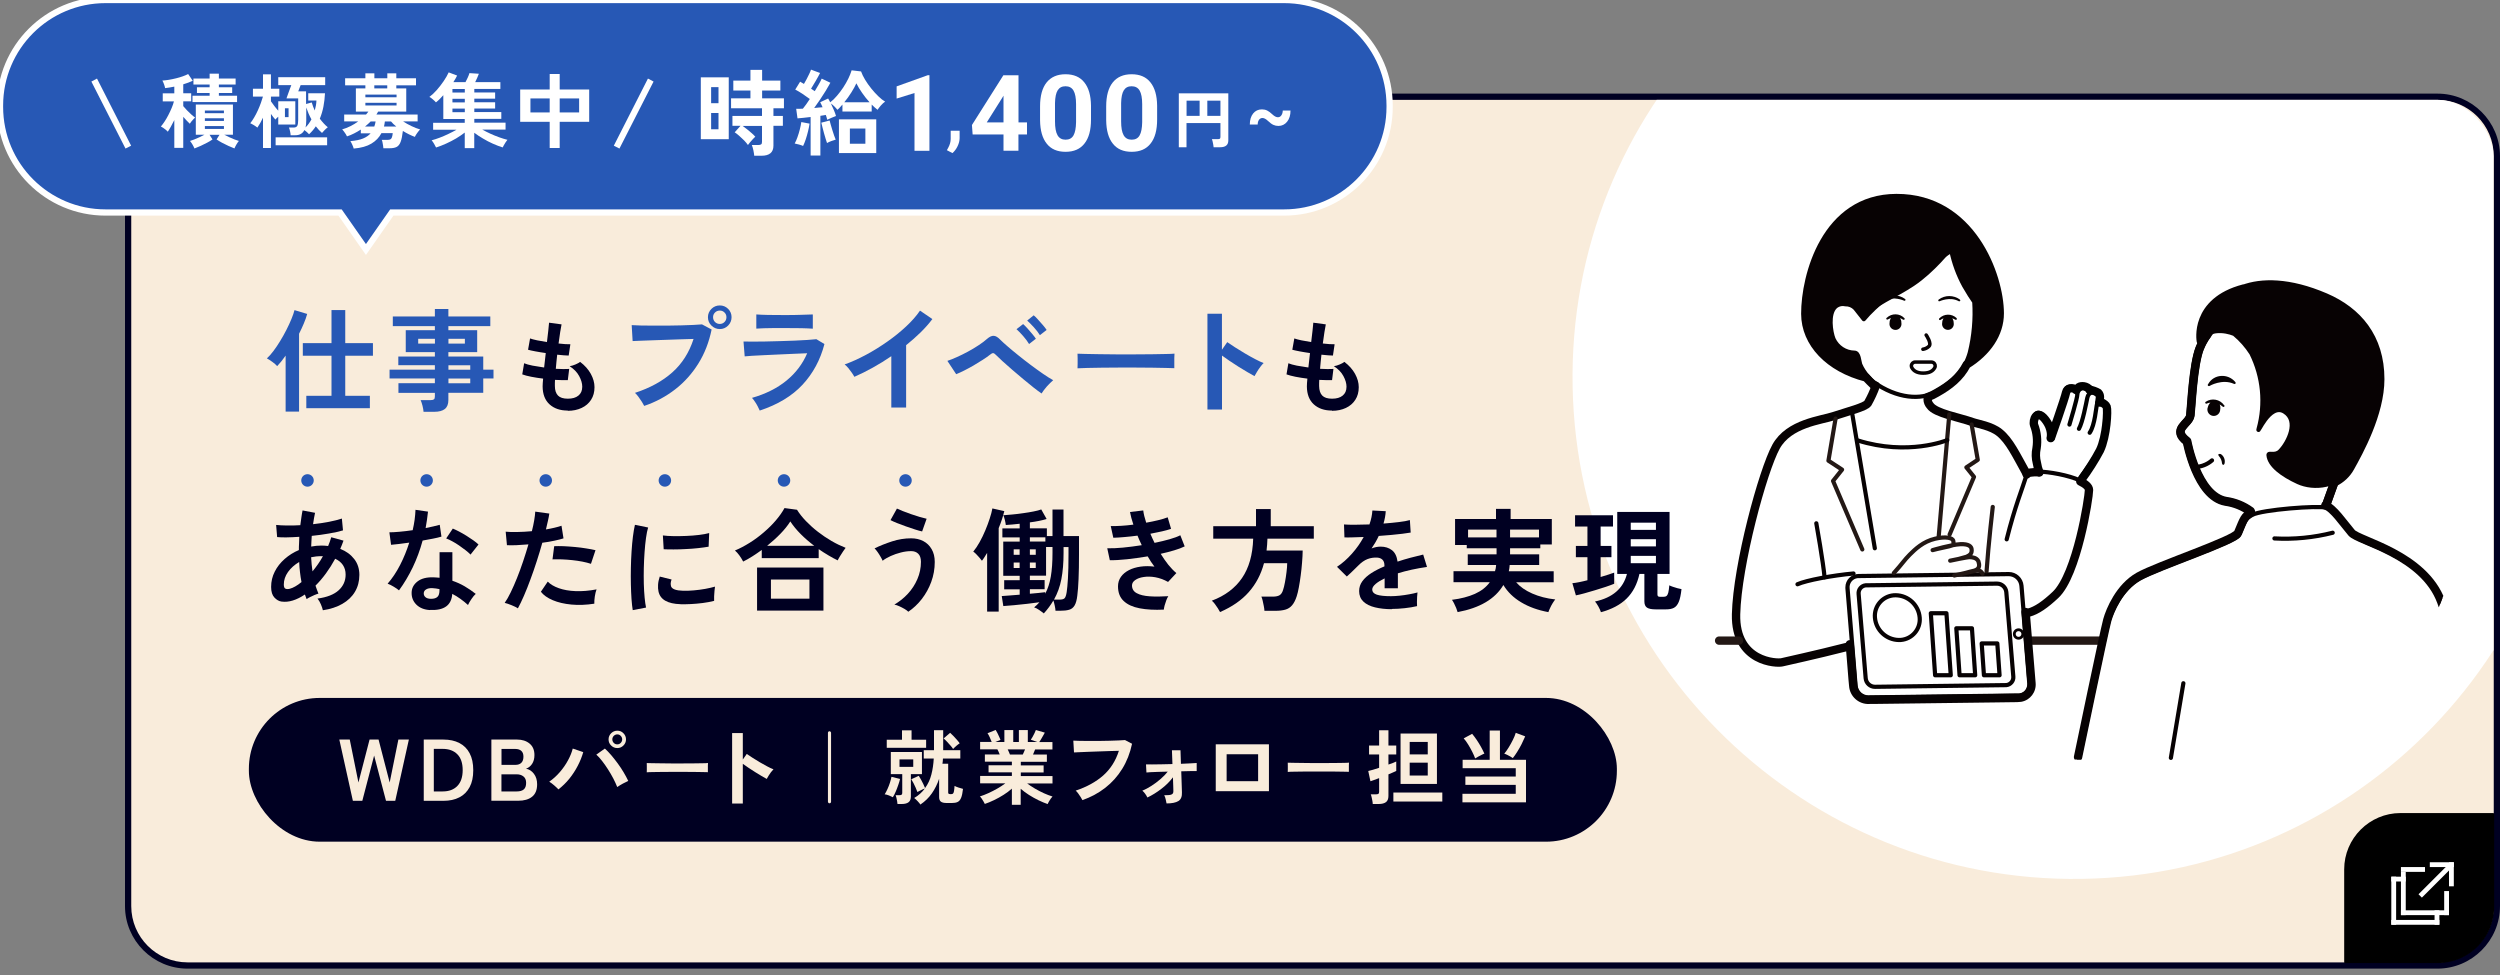 <?xml version="1.0" encoding="UTF-8"?>
<svg id="_レイヤー_1" data-name="レイヤー 1" xmlns="http://www.w3.org/2000/svg" xmlns:xlink="http://www.w3.org/1999/xlink" viewBox="0 0 400 156">
  <rect x="0" y="0" width="400" height="156" fill="#808080" stroke="none"/>
  <defs>
    <style>
      .cls-1, .cls-2, .cls-3, .cls-4, .cls-5, .cls-6, .cls-7, .cls-8, .cls-9, .cls-10, .cls-11, .cls-12 {
        fill: none;
      }

      .cls-1, .cls-2, .cls-9, .cls-10, .cls-11, .cls-12 {
        stroke: #070203;
      }

      .cls-1, .cls-3, .cls-4, .cls-7, .cls-8, .cls-9, .cls-10, .cls-12 {
        stroke-linecap: round;
      }

      .cls-1, .cls-3, .cls-4, .cls-7, .cls-8, .cls-10, .cls-12 {
        stroke-linejoin: round;
      }

      .cls-1, .cls-3, .cls-7 {
        stroke-width: 1.34px;
      }

      .cls-2 {
        stroke-width: .45px;
      }

      .cls-2, .cls-5, .cls-9, .cls-11 {
        stroke-miterlimit: 10;
      }

      .cls-3, .cls-8 {
        stroke: #231815;
      }

      .cls-13 {
        fill: #fff;
      }

      .cls-4, .cls-7 {
        stroke: #000;
      }

      .cls-4, .cls-8, .cls-11, .cls-12 {
        stroke-width: .67px;
      }

      .cls-5 {
        stroke: #fff;
      }

      .cls-14 {
        fill: #2758b5;
      }

      .cls-15 {
        fill: #002;
      }

      .cls-16 {
        clip-path: url(#clippath-3);
      }

      .cls-9 {
        stroke-width: .57px;
      }

      .cls-17 {
        fill: #070203;
      }

      .cls-10 {
        stroke-width: .56px;
      }

      .cls-18 {
        clip-path: url(#clippath-2);
      }

      .cls-19 {
        fill: #f9ecdb;
      }

      .cls-20 {
        clip-path: url(#clippath);
      }
    </style>
    <clipPath id="clippath">
      <rect class="cls-6" x="18.96" y="15.98" width="380" height="140" rx="8.99" ry="8.99"/>
    </clipPath>
    <clipPath id="clippath-2">
      <path class="cls-6" d="M395.14,70.82c.69,36.5-28.34,66.56-64.84,67.13-36.5.57-66.65-28.56-67.34-65.06-.69-36.5,28.34-66.56,64.84-67.13,36.5-.57,66.65,28.56,67.34,65.06Z"/>
    </clipPath>
    <clipPath id="clippath-3">
      <rect class="cls-6" x="270.65" y="29.93" width="131.81" height="91.59"/>
    </clipPath>
  </defs>
  <g>
    <rect class="cls-19" x="20.5" y="15.48" width="379" height="139" rx="9.5" ry="9.5"/>
    <path class="cls-15" d="M390,15.98c4.96,0,9,4.04,9,9v120c0,4.96-4.04,9-9,9H30c-4.96,0-9-4.04-9-9V24.98c0-4.96,4.04-9,9-9h360M390,14.98H30c-5.5,0-10,4.5-10,10v120c0,5.5,4.5,10,10,10h360c5.5,0,10-4.5,10-10V24.98c0-5.5-4.5-10-10-10h0Z"/>
  </g>
  <g class="cls-20">
    <path class="cls-13" d="M411.59,59.38c.84,44.18-34.3,80.55-78.47,81.24-44.17.69-80.66-34.56-81.5-78.74-.84-44.18,34.3-80.55,78.47-81.24,44.17-.69,80.66,34.56,81.5,78.74Z"/>
  </g>
  <g>
    <rect class="cls-15" x="39.82" y="111.67" width="218.88" height="23" rx="11.34" ry="11.34"/>
    <g>
      <path class="cls-19" d="M142.87,127.56c-.17-.09-.39-.19-.64-.29-.25-.1-.48-.16-.68-.18.14-.22.28-.49.44-.83.15-.33.29-.68.4-1.03s.2-.67.24-.94l1.38.34c-.07.29-.16.61-.29.97-.12.36-.26.71-.4,1.05s-.3.64-.46.9ZM141.88,119.65v-1.29h2.44v-1.51h1.53v1.51h2.33v1.29h-6.31ZM143.6,128.65c0-.12-.03-.27-.06-.46-.03-.18-.07-.36-.11-.54-.04-.18-.09-.32-.13-.42h.61c.16,0,.28-.03.35-.08.07-.05.1-.16.1-.31v-2.98h-1.83v-3.54h4.98v3.54h-1.77v3.57c0,.42-.12.73-.36.92-.24.19-.61.29-1.1.29h-.68ZM143.92,122.7h2.2v-1.2h-2.2v1.2ZM147.29,128.76c-.1-.16-.26-.34-.46-.56s-.39-.39-.56-.52c.36-.21.68-.44.96-.7s.54-.53.75-.83c-.17.06-.38.15-.62.28-.24.12-.43.22-.58.29-.06-.18-.15-.4-.26-.66s-.23-.51-.36-.76c-.13-.25-.25-.46-.36-.62l1.2-.55c.11.17.23.36.36.6.13.23.25.47.37.72.12.24.21.46.28.64.47-.64.81-1.37,1.01-2.17.21-.81.33-1.66.38-2.55h-1.6v-1.34h1.64v-3.2h1.47v3.2h2.74v1.34h-2.78c0,.28-.04.55-.08.83h.92v4.61c0,.13.06.21.18.23.02,0,.07.02.14.02.08,0,.13,0,.17,0,.11,0,.2-.03.27-.08.07-.05.12-.17.16-.36s.07-.48.1-.88c.15.09.36.18.64.27s.52.16.71.21c-.07.64-.17,1.12-.31,1.45s-.32.54-.56.65c-.23.11-.53.16-.9.16h-.84c-.42,0-.73-.07-.92-.21-.19-.14-.29-.39-.29-.73v-2.94c-.28.84-.66,1.61-1.15,2.32s-1.11,1.31-1.85,1.81ZM152.5,119.84c-.1-.16-.23-.34-.42-.55-.18-.21-.37-.42-.57-.63s-.37-.38-.53-.51l1.04-.9c.15.13.32.29.51.49.19.2.39.41.57.62.19.21.33.4.45.57-.17.1-.35.25-.55.42-.2.18-.38.34-.51.49Z"/>
      <path class="cls-19" d="M161.9,128.77v-2.59c-.39.35-.83.68-1.32.99-.49.31-.99.59-1.51.84s-1.02.46-1.5.62c-.04-.1-.11-.23-.2-.38s-.18-.3-.29-.46c-.1-.15-.2-.27-.3-.36.42-.13.88-.31,1.37-.53s.96-.47,1.44-.74c.47-.27.89-.55,1.27-.83h-4.04v-1.18h5.08v-.58h-3.73v-1.13h3.73v-.57h-4.32v-1.16h2.37c-.06-.15-.12-.29-.18-.44s-.12-.27-.19-.38h-2.76v-1.18h1.85c-.09-.23-.19-.47-.31-.74s-.24-.49-.36-.65l1.31-.53c.09.13.18.3.28.5.1.2.19.4.28.6.09.19.16.36.21.49l-.82.34h1.44v-1.91h1.42v1.91h.9v-1.91h1.43v1.91h1.53l-1.05-.36c.09-.12.18-.28.29-.47.11-.19.21-.39.31-.6.1-.2.17-.37.21-.49l1.43.42c-.08.15-.17.32-.29.52-.11.2-.22.39-.33.57-.11.18-.2.32-.27.42h2.11v1.18h-2.77c-.11.29-.23.57-.34.82h2.22v1.16h-4.17v.57h3.65v1.13h-3.65v.58h5.07v1.18h-4.06c.37.28.79.55,1.26.83.47.27.94.52,1.43.74.49.22.94.39,1.37.52-.09.09-.18.21-.29.36-.1.15-.2.31-.29.46-.09.16-.15.29-.2.39-.48-.17-.97-.37-1.48-.62-.51-.25-1.01-.53-1.5-.84-.49-.31-.93-.64-1.33-.99v2.57h-1.44ZM161.58,120.72h2.07c.06-.12.12-.25.18-.4s.12-.28.18-.42h-2.78c.07.14.13.28.2.43s.11.28.16.39Z"/>
      <path class="cls-19" d="M173.19,128.03c-.06-.12-.15-.28-.27-.48s-.25-.39-.4-.59c-.15-.2-.28-.35-.41-.46,1.77-.59,3.24-1.4,4.4-2.42,1.16-1.03,2-2.34,2.51-3.95-.44,0-.94.02-1.5.04-.56.02-1.13.04-1.71.06-.58.02-1.14.04-1.68.06-.54.02-1.01.04-1.41.06-.4.02-.7.03-.88.04l-.11-1.89c.27.02.62.03,1.06.04.44,0,.93.01,1.46.01s1.09,0,1.65,0,1.11-.01,1.64-.03c.53-.01,1.01-.03,1.44-.05s.77-.04,1.02-.06l1.13.59c-.32,1.49-.84,2.83-1.57,4.01-.73,1.18-1.63,2.19-2.72,3.04s-2.31,1.5-3.68,1.98Z"/>
      <path class="cls-19" d="M186.65,128.56c-.04-.19-.08-.41-.14-.67-.06-.26-.13-.47-.24-.65.6,0,.99-.03,1.19-.13.2-.09.29-.27.28-.55,0-.09,0-.34-.02-.76-.01-.41-.03-.89-.05-1.43-.51.68-1.13,1.3-1.86,1.85-.73.56-1.47,1.02-2.23,1.38-.08-.19-.2-.38-.35-.59s-.3-.38-.46-.5c.46-.19.94-.44,1.44-.76s.99-.68,1.45-1.08.86-.8,1.18-1.21c-.54,0-1.05.02-1.54.04-.49.02-.89.04-1.23.05-.33.01-.54.03-.64.05l-.07-1.3c.21,0,.53.01.97.01s.94,0,1.51-.02c.57-.01,1.15-.03,1.75-.04l-.08-2.21h1.37l.07,2.17c.55-.02,1.05-.04,1.5-.07.45-.03.79-.05,1.02-.06v1.29c-.11,0-.4-.01-.85,0s-1,.02-1.62.04c.02.51.04,1.01.05,1.5.01.49.03.9.04,1.24.01.34.02.54.02.62.03.68-.16,1.15-.57,1.4-.41.25-1.04.38-1.9.38Z"/>
      <path class="cls-19" d="M194.52,126.59v-7.5h8.51v7.5h-8.51ZM196.26,124.99h5.04v-4.31h-5.04v4.31Z"/>
      <path class="cls-19" d="M206.04,123.53c0-.11.01-.26.01-.46v-.58c0-.19,0-.34-.01-.46.15,0,.42.02.81.02.39,0,.85.02,1.39.02.54,0,1.12.01,1.73.02.62,0,1.23,0,1.85,0s1.2,0,1.75-.01c.55,0,1.02-.02,1.42-.02.4,0,.69-.02.85-.04,0,.1-.02.25-.02.44s0,.39,0,.58,0,.35,0,.45c-.2,0-.49-.02-.88-.02s-.84-.02-1.36-.02c-.52,0-1.06-.01-1.64-.01h-1.76c-.59,0-1.16,0-1.69.01-.54,0-1.02.02-1.45.02-.43,0-.77.02-1.01.04Z"/>
      <path class="cls-19" d="M219.64,128.64c0-.14-.03-.31-.06-.51-.04-.2-.07-.39-.12-.58-.04-.19-.09-.34-.14-.46h.86c.17,0,.3-.03.37-.08.07-.05.11-.16.11-.33v-2.18c-.31.11-.59.21-.84.31-.25.09-.43.15-.55.19l-.35-1.64c.2-.04.45-.11.76-.2.31-.09.63-.19.98-.31v-2.14h-1.61v-1.43h1.61v-2.44h1.49v2.44h1.25v1.43h-1.25v1.62c.28-.1.53-.19.75-.27.22-.09.39-.16.5-.22v1.51c-.11.06-.28.14-.5.23-.22.09-.47.2-.75.32v3.45c0,.45-.13.78-.38.98-.26.2-.65.31-1.18.31h-.95ZM222.94,128.25v-1.44h7.83v1.44h-7.83ZM224.09,125.43v-8.07h5.82v8.07h-5.82ZM225.55,120.7h2.89v-1.99h-2.89v1.99ZM225.55,124.08h2.89v-2.05h-2.89v2.05Z"/>
      <path class="cls-19" d="M233.99,128.38v-1.37h8.53v-1.43h-8.06v-1.34h8.06v-1.33h-8.5v-1.34h4.33v-4.69h1.64v4.69h4.17v6.8h-10.17ZM236.03,121.36c-.11-.31-.27-.67-.47-1.07s-.42-.79-.66-1.18-.47-.71-.71-.97l1.35-.73c.24.29.49.61.73.97s.48.74.69,1.12c.21.38.39.74.54,1.08-.12.04-.28.11-.46.21-.19.1-.37.19-.56.29-.19.1-.34.19-.46.27ZM242.05,121.3c-.1-.08-.24-.17-.4-.26-.16-.1-.33-.19-.51-.27s-.33-.15-.46-.18c.23-.27.46-.6.71-1,.25-.4.47-.81.68-1.23.21-.42.36-.79.45-1.11l1.51.57c-.16.38-.35.79-.57,1.23s-.46.85-.71,1.25c-.25.39-.48.73-.71,1.01Z"/>
    </g>
  </g>
  <path d="M390.07,154.09h-14.89c-.06,0-.11-.05-.11-.11v-14.89c0-4.95,4.05-9,9-9h14.86c.08,0,.14.06.14.14v14.86c0,4.95-4.05,9-9,9Z"/>
  <g>
    <g id="_グループ_33" data-name="グループ 33">
      <rect id="_長方形_50" data-name="長方形 50" class="cls-13" x="382.61" y="140.27" width=".77" height="7.69"/>
      <g id="_グループ_320" data-name="グループ 320">
        <rect id="_長方形_51" data-name="長方形 51" class="cls-13" x="382.61" y="147.19" width="7.69" height=".77"/>
      </g>
      <rect id="_長方形_52" data-name="長方形 52" class="cls-13" x="384.15" y="145.65" width="7.69" height=".77"/>
      <rect id="_長方形_53" data-name="長方形 53" class="cls-13" x="382.61" y="140.27" width="2.31" height=".77"/>
      <rect id="_長方形_54" data-name="長方形 54" class="cls-13" x="384.15" y="138.73" width="3.85" height=".77"/>
      <rect id="_長方形_55" data-name="長方形 55" class="cls-13" x="391.07" y="142.57" width=".77" height="3.85"/>
      <rect id="_長方形_56" data-name="長方形 56" class="cls-13" x="389.53" y="145.65" width=".77" height="2.31"/>
      <rect id="_長方形_57" data-name="長方形 57" class="cls-13" x="384.15" y="139.5" width=".77" height="6.92"/>
    </g>
    <g id="_グループ_34" data-name="グループ 34">
      <rect id="_長方形_58" data-name="長方形 58" class="cls-13" x="388.77" y="137.96" width="3.85" height=".77"/>
      <rect id="_長方形_59" data-name="長方形 59" class="cls-13" x="391.84" y="137.96" width=".77" height="3.85"/>
    </g>
    <path id="_パス_21" data-name="パス 21" class="cls-13" d="M387.5,143.62l-.54-.54,4.62-4.62.54.54-4.62,4.62Z"/>
  </g>
  <g>
    <path class="cls-14" d="M45.7,65.85v-8.95c-.23.32-.46.63-.68.91-.23.28-.45.54-.67.77-.19-.22-.45-.44-.78-.68-.33-.24-.62-.43-.87-.56.32-.29.67-.67,1.03-1.15.36-.48.72-1.01,1.08-1.6.36-.59.7-1.19,1.01-1.8.31-.61.58-1.19.81-1.75.23-.55.39-1.03.49-1.42l2.03.61c-.13.48-.31.99-.54,1.53-.23.54-.48,1.09-.76,1.64v12.46h-2.14ZM49.01,65.31v-1.98h4.03v-6.41h-4.59v-2.02h4.59v-5.29h2.2v5.29h4.43v2.02h-4.43v6.41h3.94v1.98h-10.17Z"/>
    <path class="cls-14" d="M67.77,65.91c-.02-.3-.08-.63-.17-.99-.09-.36-.19-.66-.3-.9h1.58c.25,0,.43-.04.54-.12.11-.08.16-.24.16-.48v-.56h-5.83v-1.55h5.83v-.76h-7.25v-1.4h7.25v-.72h-5.85v-1.39h5.85v-.7h-4.66v-3.51h4.66v-.65h-6.73v-1.55h6.73v-1.19h2.16v1.19h6.71v1.55h-6.71v.65h4.61v3.51h-4.61v.7h5.58v2.11h1.64v1.4h-1.64v2.3h-5.58v1.15c0,.66-.19,1.14-.57,1.44-.38.3-.95.45-1.72.45h-1.69ZM66.91,54.98h2.68v-.77h-2.68v.77ZM71.75,54.98h2.63v-.77h-2.63v.77ZM71.75,59.16h3.49v-.72h-3.49v.72ZM71.75,61.32h3.49v-.76h-3.49v.76Z"/>
    <path class="cls-15" d="M90.82,65.69c-1.19,0-2.16-.33-2.89-.99s-1.1-1.62-1.11-2.86c0-.15,0-.33.02-.54.02-.21.03-.45.06-.72-.68-.08-1.32-.19-1.91-.3s-1.07-.25-1.43-.38l.3-1.78c.32.14.77.26,1.35.38.58.11,1.2.21,1.85.3.04-.37.08-.75.13-1.14s.08-.77.13-1.17c-.59-.08-1.14-.18-1.65-.27-.51-.1-.91-.18-1.18-.26l.32-1.81c.26.1.63.19,1.12.3.49.1,1.02.19,1.58.28.08-.69.16-1.32.22-1.87s.1-.97.12-1.23l2,.27c-.06.29-.14.7-.22,1.24-.08.54-.17,1.14-.26,1.82.38.04.74.08,1.07.1.33.02.6.03.82.02l-.27,1.81c-.2,0-.46-.01-.78-.04-.32-.03-.67-.06-1.06-.1-.04.38-.08.76-.12,1.14s-.07.75-.1,1.12c.43.02.82.03,1.19.04.37,0,.69,0,.95-.02l-.22,1.79c-.29.01-.61.01-.95,0-.35,0-.71-.02-1.1-.04-.01.18-.02.36-.02.52,0,.17,0,.32,0,.47,0,.68.18,1.19.5,1.52.32.33.84.5,1.57.5s1.28-.16,1.69-.49c.41-.33.62-.8.62-1.43,0-.53-.17-1.1-.5-1.71-.33-.61-.84-1.13-1.52-1.57.3-.04.61-.14.94-.28.33-.14.58-.28.74-.41.75.57,1.32,1.21,1.71,1.92.39.71.59,1.42.59,2.13,0,.78-.18,1.45-.55,2.02-.37.57-.87,1-1.51,1.3-.64.3-1.38.46-2.21.46Z"/>
    <path class="cls-14" d="M103.07,64.94c-.08-.16-.2-.38-.37-.65-.17-.27-.35-.53-.55-.8-.2-.27-.38-.48-.56-.63,2.42-.79,4.41-1.88,5.98-3.28,1.57-1.4,2.7-3.18,3.4-5.35-.6.01-1.27.03-2.02.06-.75.03-1.53.05-2.33.08-.8.03-1.56.05-2.29.08-.73.03-1.37.05-1.91.07-.54.02-.94.03-1.2.05l-.15-2.55c.37.03.85.04,1.45.06.6.01,1.26.02,1.99.02s1.47,0,2.24,0c.77,0,1.52-.02,2.23-.04.71-.02,1.36-.04,1.95-.07.58-.03,1.04-.06,1.39-.09l1.54.82c-.42,2.03-1.12,3.84-2.12,5.44-1,1.6-2.22,2.98-3.69,4.12s-3.12,2.04-4.99,2.67ZM115.17,52.65c-.52,0-.96-.19-1.34-.56-.38-.37-.56-.82-.56-1.34s.19-.96.56-1.33c.37-.37.82-.55,1.34-.55s.96.18,1.33.55.55.81.55,1.33-.19.97-.55,1.34c-.37.37-.81.56-1.33.56ZM115.17,51.83c.29,0,.54-.1.75-.31s.31-.47.31-.77-.1-.54-.31-.75-.46-.31-.75-.31-.56.1-.77.31-.31.46-.31.75.1.56.31.77.47.31.77.31Z"/>
    <path class="cls-14" d="M121.56,65.7c-.08-.18-.18-.39-.31-.65s-.28-.51-.45-.76c-.17-.25-.32-.46-.48-.63,2.19-.63,4.03-1.55,5.51-2.76,1.48-1.21,2.59-2.67,3.32-4.38-.63.03-1.35.06-2.16.09-.8.04-1.62.08-2.45.11-.83.04-1.61.08-2.36.11s-1.38.07-1.92.1c-.54.03-.91.06-1.11.09l-.19-2.38c.33.01.8.02,1.41.02s1.29,0,2.05-.02,1.54-.03,2.36-.06,1.6-.05,2.37-.08c.77-.03,1.45-.07,2.06-.11.61-.04,1.08-.09,1.41-.12l1.29.78c-.66,2.53-1.83,4.7-3.51,6.51-1.68,1.8-3.96,3.18-6.84,4.13ZM121.01,52.59v-2.28c.48.04,1.11.06,1.88.08s1.67.02,2.68.02,1.85-.01,2.62-.04c.77-.02,1.39-.04,1.86-.06v2.28c-.48-.04-1.09-.06-1.81-.08-.73-.01-1.62-.02-2.67-.02-.57,0-1.15,0-1.74,0-.59,0-1.13.02-1.63.03-.5.01-.9.03-1.19.06Z"/>
    <path class="cls-14" d="M142.61,65.22v-8.23c-.96.66-1.95,1.27-2.96,1.83s-1.99,1.05-2.95,1.47c-.1-.19-.24-.41-.42-.67-.18-.25-.36-.5-.56-.74-.2-.24-.39-.43-.58-.57,1.1-.39,2.24-.91,3.42-1.54,1.18-.63,2.31-1.34,3.41-2.11s2.1-1.58,3.01-2.43,1.65-1.69,2.22-2.53l1.98,1.35c-.54.72-1.17,1.43-1.89,2.14-.72.7-1.49,1.38-2.31,2.04v9.97h-2.38Z"/>
    <path class="cls-14" d="M166.66,62.96c-.33-.22-.75-.53-1.27-.94-.52-.41-1.08-.87-1.68-1.37s-1.19-1-1.77-1.5c-.58-.5-1.1-.96-1.56-1.38-.46-.42-.81-.75-1.04-.99-.17-.18-.31-.27-.44-.28-.13,0-.29.07-.48.24-.34.27-.74.55-1.21.85-.46.3-.95.6-1.45.89-.51.29-1,.56-1.48.8s-.91.44-1.29.59l-1.41-2.13c.43-.14.93-.34,1.51-.6.58-.26,1.17-.55,1.78-.88.61-.33,1.18-.67,1.72-1.03.54-.35.98-.69,1.34-1.01.39-.34.75-.51,1.06-.49.32.01.67.22,1.06.63.25.25.63.6,1.14,1.04.51.44,1.08.92,1.72,1.43s1.3,1.04,1.99,1.55c.68.51,1.34.98,1.97,1.42s1.17.77,1.64,1.03c-.32.27-.65.6-1.01,1-.35.4-.64.78-.85,1.13ZM164.65,55.04c-.24-.41-.56-.83-.95-1.28-.39-.45-.75-.81-1.06-1.09l1.06-.82c.18.15.4.38.67.67.27.3.53.6.78.9s.45.56.59.78l-1.08.84ZM166.38,53.62c-.24-.39-.56-.81-.96-1.25-.4-.44-.76-.8-1.07-1.08l1.04-.84c.19.15.42.37.68.67.27.29.53.59.79.89.26.3.46.56.6.78l-1.08.84Z"/>
    <path class="cls-14" d="M172.4,58.94c.01-.18.02-.42.02-.72v-.91c0-.3,0-.54-.02-.72.24.01.67.03,1.28.04.61.01,1.35.03,2.2.04.86.01,1.77.02,2.75.03.97,0,1.95,0,2.93,0s1.9,0,2.76-.02c.87-.01,1.62-.03,2.25-.04s1.08-.03,1.35-.06c-.01.16-.02.4-.03.7,0,.3,0,.61,0,.92,0,.31,0,.55,0,.71-.32-.01-.78-.03-1.4-.04s-1.33-.03-2.15-.04c-.82-.01-1.69-.02-2.6-.02h-2.78c-.94,0-1.83,0-2.68.02s-1.61.03-2.29.04-1.21.03-1.61.06Z"/>
    <path class="cls-14" d="M193.19,65.51v-15.31h2.32v5.76l.85-1.22c.3.22.71.48,1.21.81.5.32,1.04.65,1.61.99.57.34,1.12.64,1.65.92.53.28.98.49,1.35.63-.15.14-.33.34-.52.6-.2.26-.38.53-.54.8s-.3.5-.4.69c-.3-.17-.68-.38-1.13-.64-.45-.26-.92-.55-1.42-.86-.5-.32-.98-.63-1.44-.94-.46-.31-.86-.59-1.21-.85v8.63h-2.32Z"/>
    <path class="cls-15" d="M213.1,65.69c-1.19,0-2.16-.33-2.89-.99s-1.1-1.62-1.11-2.86c0-.15,0-.33.02-.54.02-.21.03-.45.06-.72-.68-.08-1.32-.19-1.91-.3-.59-.12-1.07-.25-1.43-.38l.3-1.78c.32.14.77.26,1.35.38.58.11,1.2.21,1.85.3.04-.37.08-.75.13-1.14s.09-.77.13-1.17c-.59-.08-1.14-.18-1.65-.27-.51-.1-.91-.18-1.18-.26l.32-1.81c.26.1.63.19,1.12.3.49.1,1.02.19,1.58.28.08-.69.16-1.32.22-1.87s.1-.97.12-1.23l2,.27c-.06.29-.14.7-.22,1.24-.09.54-.17,1.14-.26,1.82.38.04.74.08,1.07.1.33.02.6.03.82.02l-.27,1.81c-.2,0-.46-.01-.78-.04-.32-.03-.67-.06-1.06-.1-.04.38-.08.76-.12,1.14s-.07.75-.1,1.12c.43.02.82.03,1.19.04.37,0,.69,0,.95-.02l-.22,1.79c-.29.01-.61.01-.95,0-.35,0-.71-.02-1.1-.04-.01.18-.02.36-.02.52,0,.17,0,.32,0,.47.01.68.18,1.19.5,1.52.32.33.84.5,1.57.5s1.28-.16,1.69-.49c.41-.33.62-.8.62-1.43,0-.53-.17-1.1-.5-1.71-.33-.61-.84-1.13-1.52-1.57.3-.04.61-.14.94-.28.33-.14.58-.28.74-.41.75.57,1.32,1.21,1.71,1.92.39.71.59,1.42.59,2.13,0,.78-.18,1.45-.55,2.02s-.87,1-1.51,1.3c-.64.3-1.38.46-2.21.46Z"/>
  </g>
  <g>
    <path class="cls-15" d="M51.65,97.61c-.05-.24-.15-.55-.31-.92-.16-.37-.34-.68-.54-.92,1.51-.2,2.64-.65,3.38-1.32s1.12-1.51,1.12-2.51c0-.6-.15-1.11-.44-1.54s-.71-.76-1.23-1c-.94,1.72-1.99,3.15-3.15,4.3.07.23.15.45.23.66.08.21.16.42.24.62-.19.05-.41.13-.65.23-.24.11-.47.22-.7.33s-.41.22-.54.32c-.05-.12-.1-.24-.14-.37-.05-.13-.1-.25-.14-.37-.65.44-1.29.76-1.93.96s-1.24.25-1.82.17c-.4-.06-.77-.27-1.12-.64-.35-.37-.53-.93-.53-1.7,0-.88.19-1.69.58-2.45.38-.76.91-1.43,1.58-2.02.67-.59,1.42-1.07,2.28-1.43,0-.36,0-.72.03-1.07.02-.35.03-.71.04-1.05-.72.05-1.39.08-2.01.09-.62.01-1.13,0-1.54-.05l-.16-1.94c.47.05,1.04.08,1.71.09.67.01,1.39,0,2.16-.05.06-.43.12-.85.17-1.24.05-.4.12-.77.19-1.12l2,.38c-.12.55-.23,1.16-.32,1.82.89-.1,1.74-.22,2.55-.38.81-.16,1.5-.33,2.06-.52l.18,1.89c-.6.18-1.34.35-2.23.5-.89.16-1.81.28-2.77.38-.02.28-.04.56-.05.85-.01.29-.02.58-.04.86.54-.11,1.1-.16,1.67-.16.18,0,.36,0,.53.02s.34.03.51.05c.1-.23.19-.46.27-.69.08-.23.16-.47.23-.71l1.96.54c-.08.23-.17.45-.25.67-.08.22-.17.43-.27.65.95.37,1.69.92,2.24,1.63.55.71.82,1.56.82,2.53,0,1.02-.24,1.92-.71,2.71-.47.79-1.15,1.43-2.02,1.93s-1.91.84-3.11,1.02ZM46.4,94.19c.24-.06.52-.18.84-.36.32-.18.65-.41,1-.7-.1-.5-.18-1.03-.24-1.57-.07-.54-.11-1.09-.13-1.64-.74.43-1.34.97-1.79,1.6-.45.64-.67,1.3-.67,2,0,.37.09.6.27.67.18.08.43.08.74,0ZM50,91.42c.29-.35.58-.73.86-1.13s.56-.84.81-1.3h-.23c-.29,0-.57.01-.85.04-.28.03-.55.08-.81.13.04.76.11,1.51.22,2.25Z"/>
    <path class="cls-15" d="M63.84,94.46c-.19-.17-.47-.36-.83-.58-.36-.22-.69-.38-.99-.49.74-.85,1.41-1.85,2-3,.59-1.15,1.07-2.34,1.46-3.57-.6.08-1.16.16-1.67.22-.52.06-.93.1-1.24.13l-.27-2c.42,0,.96-.03,1.63-.09.67-.06,1.36-.14,2.1-.25.13-.56.23-1.12.31-1.67.07-.55.12-1.08.14-1.59l2,.29c-.1.9-.22,1.78-.38,2.63.42-.08.82-.17,1.21-.26.39-.09.74-.18,1.05-.26l.27,1.89c-.37.11-.82.22-1.34.32-.52.11-1.08.21-1.67.31-.41,1.51-.94,2.94-1.58,4.28-.65,1.34-1.38,2.57-2.2,3.69ZM68.81,97.61c-.92-.05-1.65-.34-2.18-.86s-.79-1.17-.77-1.93c.01-.71.32-1.3.93-1.78.61-.48,1.46-.7,2.55-.67.17.01.34.02.5.03.17,0,.33.02.49.04v-4.09h2.05v4.57c.68.23,1.33.52,1.95.88.62.36,1.21.77,1.79,1.22-.22.19-.45.47-.69.83-.25.36-.43.68-.55.95-.38-.35-.79-.68-1.21-.98-.42-.31-.86-.57-1.31-.8-.12,1.82-1.3,2.68-3.55,2.57ZM68.97,95.81c.46,0,.79-.1,1.02-.31s.33-.58.33-1.11v-.13c-.37-.08-.76-.14-1.15-.16-.41-.01-.74.05-.98.2-.25.14-.38.35-.39.61-.01.26.08.48.29.65.2.17.5.25.88.25ZM75.27,88.72c-.19-.2-.45-.43-.77-.68-.32-.25-.67-.5-1.04-.76s-.74-.48-1.11-.68-.69-.35-.96-.45l1.06-1.58c.29.12.62.28,1.01.48.38.2.77.42,1.17.67.4.25.76.49,1.1.73.34.24.61.46.83.67l-1.28,1.62Z"/>
    <path class="cls-15" d="M82.88,97.34c-.26-.17-.61-.34-1.03-.51s-.79-.3-1.1-.37c.31-.44.64-1.01.97-1.7.34-.69.67-1.46,1.01-2.3s.66-1.73.97-2.65c.31-.92.59-1.82.85-2.71-.68.06-1.33.1-1.94.13-.61.02-1.11.02-1.5,0l-.2-2.16c.49.05,1.11.07,1.86.05s1.53-.05,2.33-.13c.16-.62.28-1.2.37-1.73.09-.53.15-1,.17-1.4l2.25.31c-.05.35-.12.74-.22,1.16-.1.43-.2.88-.32,1.38.49-.08.95-.18,1.39-.28.43-.1.8-.21,1.1-.31l.32,2.02c-.37.12-.86.24-1.45.37s-1.24.24-1.94.33c-.26.95-.56,1.92-.88,2.92s-.66,1.98-1.01,2.92c-.35.95-.69,1.82-1.04,2.62s-.67,1.48-.98,2.04ZM95.09,96.59c-1.3.2-2.52.25-3.66.14-1.15-.11-2.14-.34-2.99-.7-.85-.36-1.48-.81-1.9-1.35l1.1-1.62c.42.43,1.01.78,1.77,1.05.76.27,1.66.43,2.68.47,1.03.04,2.14-.05,3.36-.28-.12.3-.21.68-.28,1.13-.07.46-.09.84-.08,1.15ZM94.55,90.21c-.4-.13-.85-.25-1.37-.35-.52-.1-1.06-.18-1.63-.24-.57-.06-1.13-.1-1.67-.12s-1.04-.01-1.48,0l.27-2.11c.43-.02.94-.02,1.52,0s1.19.08,1.82.13c.63.06,1.23.13,1.8.23.57.09,1.06.18,1.47.28l-.72,2.16Z"/>
    <path class="cls-15" d="M101.24,97.64c-.08-.49-.15-1.09-.2-1.81s-.08-1.49-.1-2.34c-.02-.85-.02-1.72,0-2.62.02-.9.05-1.78.11-2.64.05-.86.13-1.65.22-2.39.09-.73.2-1.36.32-1.87l2.11.43c-.13.43-.25.99-.34,1.68-.1.69-.17,1.45-.23,2.27-.06.82-.1,1.67-.12,2.53-.02.86-.02,1.7,0,2.52.02.82.07,1.55.13,2.21.06.66.14,1.19.23,1.6l-2.12.41ZM108.89,96.67c-2.08-.06-3.25-.74-3.53-2.03-.07-.32-.1-.68-.07-1.08.02-.4.11-.83.27-1.31l1.89.47c-.08.23-.13.43-.14.61,0,.18.02.34.06.49.16.43.79.67,1.91.7.54.01,1.12,0,1.74-.06.62-.05,1.22-.14,1.82-.24.59-.11,1.11-.23,1.56-.36-.02.17-.05.4-.08.68-.03.29-.05.58-.06.87-.01.29-.01.54,0,.73-.56.14-1.17.26-1.81.34s-1.27.14-1.89.17c-.62.03-1.17.04-1.66.03ZM106.19,87.88l-.13-2.21c.46.06,1.01.1,1.67.11.66.01,1.35,0,2.06-.03.71-.03,1.4-.08,2.05-.16s1.2-.18,1.63-.3l-.09,2.18c-.48.08-1.04.16-1.67.23-.64.07-1.29.12-1.97.15-.68.04-1.33.06-1.94.06s-1.16,0-1.61-.03Z"/>
    <path class="cls-15" d="M118.9,89.84c-.16-.31-.35-.63-.59-.96-.24-.33-.48-.6-.72-.8.78-.32,1.56-.74,2.35-1.23s1.54-1.05,2.25-1.66c.71-.61,1.36-1.24,1.93-1.91.57-.67,1.04-1.33,1.4-1.99l2,.27c.38.61.86,1.22,1.44,1.82s1.21,1.17,1.91,1.71c.7.54,1.42,1.03,2.18,1.47.76.44,1.51.8,2.25,1.09-.11.14-.24.34-.41.58-.16.25-.32.5-.48.75-.16.25-.28.48-.38.68-.49-.24-1-.51-1.51-.82-.52-.31-1.03-.63-1.53-.98v1.44h-9.11v-1.31c-.49.36-.99.7-1.49,1.02-.5.32-1,.6-1.48.84ZM121.13,97.7v-6.89h10.62v6.89h-10.62ZM122.72,87.33h7.56c-.77-.58-1.49-1.2-2.15-1.86s-1.23-1.35-1.68-2.04c-.41.65-.94,1.31-1.59,1.98-.65.67-1.37,1.31-2.13,1.93ZM123.35,95.79h6.16v-3.06h-6.16v3.06Z"/>
    <path class="cls-15" d="M145.31,97.86c-.14-.14-.34-.29-.6-.44-.26-.15-.53-.29-.82-.42s-.55-.22-.79-.27c.79-.46,1.51-1.03,2.15-1.72.64-.69,1.15-1.47,1.53-2.35s.57-1.8.57-2.77c0-.59-.15-1.02-.44-1.3-.29-.28-.67-.41-1.12-.41-.53,0-1.08.07-1.65.22-.57.14-1.11.33-1.62.56s-.95.48-1.3.76c-.06-.16-.17-.37-.32-.63s-.31-.52-.49-.77-.33-.44-.48-.58c.85-.42,1.79-.79,2.8-1.12,1.01-.33,2.03-.49,3.05-.49.73,0,1.38.15,1.94.44.56.29,1.01.72,1.34,1.29.33.56.5,1.25.5,2.05,0,1.12-.19,2.18-.56,3.19-.37,1.01-.88,1.92-1.51,2.74-.64.82-1.36,1.5-2.18,2.05ZM147.54,85.03c-.29-.06-.66-.16-1.12-.31-.46-.14-.94-.31-1.45-.49-.51-.18-.99-.36-1.44-.54-.45-.18-.8-.34-1.05-.47l1.03-1.85c.22.11.52.24.93.4.4.16.84.32,1.32.49.48.17.95.32,1.39.45.45.13.82.23,1.11.29l-.72,2.03Z"/>
    <path class="cls-15" d="M157.94,97.86v-9.4c-.14.24-.29.47-.42.68-.14.22-.27.41-.41.58-.08-.12-.21-.28-.38-.47-.17-.19-.34-.38-.53-.58-.19-.19-.34-.33-.48-.41.35-.42.69-.93,1.02-1.52s.63-1.22.91-1.88.51-1.3.71-1.91c.2-.61.34-1.15.42-1.6l1.91.43c-.1.4-.22.83-.37,1.29-.15.46-.33.94-.53,1.43v13.36h-1.85ZM167.01,98.15c-.2-.17-.45-.35-.75-.56s-.56-.34-.8-.41c.16-.13.31-.27.45-.4.14-.14.28-.28.4-.42-.58.08-1.23.17-1.95.25s-1.43.16-2.11.22c-.68.06-1.25.11-1.72.14l-.25-1.6c.29-.02.69-.05,1.21-.09.52-.04,1.07-.08,1.66-.13v-.86h-2.48v-1.46h2.48v-.7h-2.63v-5.47h2.63v-.68h-2.77v-1.44h2.77v-.74c-.41.05-.8.09-1.18.12-.38.03-.72.06-1.04.08-.02-.22-.08-.48-.15-.8-.08-.32-.16-.57-.24-.76.38-.02.86-.06,1.41-.12.56-.05,1.14-.12,1.75-.21.61-.08,1.18-.18,1.69-.28.52-.1.92-.21,1.21-.32l.86,1.53c-.71.22-1.6.4-2.68.54v.95h2.72v1.24h.9v-4.25h1.76v4.25h2.48v2.95c0,1.5-.02,2.81-.07,3.92-.05,1.11-.11,1.99-.2,2.64-.08.72-.23,1.25-.44,1.6-.21.35-.5.58-.87.68-.37.11-.85.16-1.42.16h-.76c-.01-.22-.05-.49-.12-.81-.07-.32-.14-.6-.22-.83-.42.72-.93,1.41-1.53,2.07ZM162.19,88.77h.95v-.88h-.95v.88ZM162.19,90.88h.95v-.88h-.95v.88ZM164.78,86.65h2.48v-.68h-2.48v.68ZM164.78,95c.49-.05.96-.09,1.4-.13.44-.04.79-.08,1.05-.12v.25c.42-.78.72-1.7.9-2.75.18-1.05.27-2.32.27-3.81v-.92h-1.03v4.59h-2.59v.7h2.36v1.46h-2.36v.72ZM164.78,88.77h.94v-.88h-.94v.88ZM164.78,90.88h.94v-.88h-.94v.88ZM168.63,95.94h.85c.42,0,.7-.07.85-.22.14-.14.26-.47.34-.99.07-.46.14-1.18.2-2.17.06-.99.09-2.27.09-3.84v-1.19h-.79v.92c0,1.61-.12,3.01-.35,4.21s-.63,2.29-1.18,3.28Z"/>
    <path class="cls-15" d="M186.2,97.54c-1.46.07-2.75,0-3.85-.21-1.1-.21-1.96-.6-2.56-1.17-.61-.57-.91-1.35-.91-2.35,0-.58.16-1.08.47-1.52.31-.44.74-.79,1.28-1.07.54-.28,1.16-.46,1.86-.56.7-.1,1.44-.1,2.22,0-.19-.25-.38-.52-.56-.79-.18-.28-.35-.56-.52-.85-1.13.19-2.23.34-3.3.46-1.07.11-2,.17-2.76.15l-.41-1.91c.67.02,1.5,0,2.48-.1s2-.22,3.04-.39c-.25-.52-.48-1.03-.68-1.53-.72.1-1.42.17-2.1.23-.68.06-1.27.1-1.77.11l-.41-1.87c.49.01,1.05,0,1.68-.04s1.28-.1,1.94-.19c-.26-.78-.44-1.45-.54-2.02l2.12-.25c.06.54.22,1.19.47,1.96.67-.12,1.31-.25,1.92-.4.61-.15,1.11-.3,1.52-.46l.54,1.84c-.4.14-.88.28-1.46.41-.58.13-1.19.26-1.85.38.1.24.2.48.32.73.11.25.23.49.35.73.88-.18,1.68-.38,2.4-.58.73-.21,1.3-.42,1.72-.64l.7,1.78c-.44.22-1,.43-1.67.63s-1.39.39-2.17.56c.38.62.79,1.2,1.21,1.74.43.53.86.98,1.3,1.34l-1.33,1.42c-.68-.38-1.37-.63-2.04-.75s-1.3-.13-1.86-.04c-.56.08-1.02.25-1.36.49-.34.24-.51.53-.51.86,0,.55.25.97.76,1.24.51.28,1.2.44,2.08.5.88.06,1.87.05,2.97-.02-.12.18-.23.41-.33.68-.1.27-.19.54-.26.8-.07.26-.11.49-.13.67Z"/>
    <path class="cls-15" d="M195.2,97.92c-.08-.17-.2-.37-.34-.59-.14-.23-.3-.46-.47-.68-.17-.23-.34-.41-.5-.54,2.11-.79,3.72-2,4.83-3.62,1.11-1.62,1.71-3.72,1.79-6.3h-6.39v-2h6.84v-2.74h2.36v2.74h6.89v2h-7.42c-.01.32-.03.64-.05.95-.02.31-.05.62-.09.94h5.78c-.01.59-.04,1.23-.1,1.93-.05.7-.13,1.39-.22,2.08s-.19,1.33-.3,1.91-.22,1.05-.34,1.41c-.2.62-.45,1.1-.74,1.44s-.65.57-1.07.69-.95.19-1.57.19h-1.78c-.01-.2-.04-.45-.1-.75-.05-.29-.11-.58-.18-.86-.07-.28-.13-.5-.21-.66h1.82c.49,0,.86-.08,1.1-.23.24-.15.42-.42.54-.8.11-.31.21-.73.31-1.25.1-.52.18-1.06.25-1.62.07-.56.11-1.04.11-1.45h-3.71c-.48,1.79-1.29,3.33-2.44,4.63-1.15,1.3-2.68,2.36-4.6,3.19Z"/>
    <path class="cls-15" d="M222.67,97.47c-.98,0-1.87-.1-2.66-.29-.79-.19-1.42-.5-1.87-.93s-.68-.99-.68-1.68c0-.58.17-1.1.52-1.58s.83-.91,1.44-1.3c.61-.39,1.31-.75,2.09-1.07v-.14c0-.42-.11-.73-.32-.93-.21-.2-.48-.31-.8-.33-.55-.04-1.08.04-1.58.23s-1,.54-1.49,1.04c-.14.14-.33.33-.56.55-.23.22-.46.44-.68.66-.23.22-.43.4-.59.54l-1.57-1.55c.84-.55,1.63-1.25,2.38-2.09s1.37-1.73,1.89-2.68c-.67.02-1.28.04-1.84.06-.55.02-.97.02-1.24,0l-.07-2.07c.41.04.97.05,1.7.05s1.51-.02,2.37-.05c.28-.79.43-1.54.47-2.23l2.14.11c-.04.64-.16,1.3-.36,1.98.89-.07,1.71-.15,2.47-.24s1.35-.2,1.75-.32l.13,2c-.34.06-.77.12-1.31.19-.54.07-1.14.13-1.79.19-.65.06-1.32.11-2.01.16-.16.34-.33.68-.53,1.02s-.41.67-.62.98c.48-.19.97-.29,1.46-.29.71,0,1.3.19,1.79.56s.79.98.91,1.84c.67-.23,1.36-.43,2.06-.62.7-.19,1.38-.36,2.04-.51l.61,1.98c-.84.12-1.66.27-2.45.44s-1.53.37-2.21.58v2.39h-2.12v-1.58c-.6.29-1.08.58-1.44.89-.36.31-.54.6-.54.87,0,.41.25.69.74.85s1.24.24,2.25.24c.41,0,.87-.03,1.38-.08.51-.05,1.02-.13,1.53-.22s.96-.19,1.34-.3c-.02.16-.04.38-.06.67-.02.29-.03.58-.03.87s0,.5.02.65c-.59.14-1.25.25-1.98.33-.73.08-1.42.12-2.05.12Z"/>
    <path class="cls-15" d="M233.22,97.94c-.05-.18-.13-.4-.23-.66-.11-.26-.22-.51-.35-.76-.13-.25-.24-.43-.33-.55,1.43-.18,2.65-.5,3.67-.95,1.02-.46,1.82-1.08,2.39-1.87h-5.81v-1.76h6.64c.05-.16.09-.31.12-.48s.05-.33.06-.51h-4.54v-1.71h4.61v-.97h-4.77v-.52h-1.87v-4.16h6.55v-1.62h2.34v1.62h6.59v4.07h-1.84v.61h-4.84v.97h4.66v1.71h-4.72c-.01.17-.03.33-.05.5-.02.16-.05.33-.09.5h7.18v1.76h-6.01c.62.72,1.48,1.32,2.57,1.8,1.09.48,2.32.8,3.69.95-.12.14-.25.34-.41.59s-.29.51-.41.77c-.13.26-.22.49-.28.67-1.67-.31-3.12-.83-4.35-1.57-1.23-.73-2.18-1.66-2.85-2.77-1.31,2.22-3.75,3.67-7.33,4.34ZM234.89,85.98h4.55v-1.24h-4.55v1.24ZM241.61,85.98h4.63v-1.24h-4.63v1.24Z"/>
    <path class="cls-15" d="M252.14,95.25l-.56-1.94c.29-.02.64-.08,1.06-.16.42-.08.87-.19,1.35-.31v-3.69h-1.85v-1.8h1.85v-3.11h-1.98v-1.8h6.07v1.8h-1.98v3.11h1.73v1.8h-1.73v3.17c.44-.13.85-.26,1.23-.38.38-.12.69-.23.94-.32v1.78c-.35.14-.79.31-1.33.49s-1.11.36-1.71.54c-.6.18-1.17.35-1.72.5-.55.15-1,.26-1.38.33ZM256.15,97.95c-.08-.26-.22-.57-.42-.93-.2-.35-.38-.62-.53-.78,2.82-.61,4.52-2.08,5.11-4.41h-1.55v-9.92h8.37v9.92h-1.94v3.28c0,.14.03.24.1.3.07.05.18.08.33.08h.5c.22,0,.39-.04.51-.13s.22-.26.29-.52c.07-.26.12-.66.17-1.19.13.07.31.15.55.23s.48.16.74.23c.26.07.48.12.66.15-.1.9-.24,1.58-.44,2.05-.2.47-.46.78-.79.95s-.75.24-1.27.24h-1.62c-.65,0-1.11-.09-1.4-.28-.28-.19-.42-.52-.42-1v-4.39h-.79c-.36,1.64-1.05,2.96-2.06,3.95-1.01.99-2.38,1.71-4.1,2.17ZM260.92,84.78h4.03v-1.15h-4.03v1.15ZM260.92,87.42h4.03v-1.15h-4.03v1.15ZM260.92,90.11h4.03v-1.17h-4.03v1.17Z"/>
  </g>
  <g>
    <circle class="cls-14" cx="49.2" cy="76.87" r="1"/>
    <circle class="cls-14" cx="144.88" cy="76.87" r="1"/>
    <circle class="cls-14" cx="125.44" cy="76.87" r="1"/>
    <circle class="cls-14" cx="106.38" cy="76.87" r="1"/>
    <circle class="cls-14" cx="87.32" cy="76.87" r="1"/>
    <circle class="cls-14" cx="68.26" cy="76.87" r="1"/>
  </g>
  <g class="cls-18">
    <g class="cls-16">
      <line id="_線_4609" data-name="線 4609" class="cls-3" x1="324.92" y1="102.5" x2="336.01" y2="102.5"/>
      <path id="_パス_50585" data-name="パス 50585" class="cls-4" d="M331.11,67.93s1.27-4.2,1.27-4.84.93-1.7,1.79-.44"/>
      <path id="_パス_50586" data-name="パス 50586" class="cls-4" d="M332.63,68.61c.6-1.09,1.13-3.96,1.34-4.96s1.03-.92,1.26-.73c.4.23.63.66.6,1.12"/>
      <path id="_パス_50587" data-name="パス 50587" class="cls-4" d="M332.31,62.9c.13-.87-1.59-1.5-1.79-.51s-2.4,7.22-2.4,7.22"/>
      <path id="_パス_50588" data-name="パス 50588" class="cls-4" d="M326.25,75.23c-.19-.48-.32-.97-.4-1.48-.21-.79-.23-1.61-.06-2.4.19-1.24.06-2.52-.39-3.69-.26-.78.4-2.62,1.73-.95,1.32,1.67.92,3.03.92,3.03"/>
      <path id="_パス_50589" data-name="パス 50589" class="cls-4" d="M334.35,69.24c.86-1.26,1-4.03,1.2-4.71.08-.33.42-.53.74-.44.23.06.4.24.45.47.2.58.26,4.88-.81,7.14-.71,1.5-1.95,3.14-2.87,4.48"/>
      <path id="_パス_50590" data-name="パス 50590" class="cls-7" d="M332.6,61.95c.35-.26,1.31-.25,1.79.45"/>
      <path id="_パス_50591" data-name="パス 50591" class="cls-7" d="M334.39,62.4c.22-.08,1.15.32,1.34.45.45.45.19,1.1.15,1.55"/>
      <path id="_パス_50592" data-name="パス 50592" class="cls-7" d="M332.16,62.4c-.46-.47-1.43-.37-1.58.36-.2,1-2.4,7.22-2.4,7.22"/>
      <path id="_パス_50593" data-name="パス 50593" class="cls-7" d="M326.31,75.59c-.19-.48-.32-.97-.4-1.48-.21-.79-.23-1.61-.06-2.4.19-1.24.06-2.52-.39-3.69-.26-.78.4-2.62,1.73-.95s.92,3.03.92,3.03"/>
      <path id="_パス_50594" data-name="パス 50594" class="cls-7" d="M336.32,64.44c.23.06.68.41.75.64.2.58,0,4.71-1.07,6.97-.74,1.42-1.98,3.37-2.95,4.65"/>
      <path id="_パス_50595" data-name="パス 50595" class="cls-1" d="M372.05,80.87c1.24.35,2.93,2.89,4.21,4.38,1.15,1.33,11.57,3.43,14.35,11.06,2.79,7.63,3.12,13.09,3.28,21"/>
      <path id="_パス_50596" data-name="パス 50596" class="cls-1" d="M332.49,121.13s4.16-20.04,4.68-21.93c.44-1.57,1.97-5.26,5.02-6.98,3.05-1.72,15.4-5.8,15.89-6.95.96-2.29,1.01-2.65,2.1-3.24"/>
      <path id="_パス_50597" data-name="パス 50597" class="cls-1" d="M360.05,81.86c-1.17-.85-2.53-1.4-3.97-1.6-4.6-.82-6.18-9.59-6.18-9.59-2.57-1.97.36-2.77.53-4.16s.44-8.04,1.49-10.72c.32-.81.74-1.57,1.26-2.26-.43.25-.79.6-1.05,1.02,0,0-1.15-6.29,6.89-8.39l-.12.08c2.93-1.1,7.33-1.17,13.15,1.33,5.16,2.22,8.79,6.42,8.79,13.09,0,5.53-3.43,11.68-4.78,14.11-.58,1.06-1.48,1.9-2.57,2.42-.01.04-.03.08-.04.11-.46,1.32-.87,2.44-1.22,3.38"/>
      <path id="_パス_50598" data-name="パス 50598" class="cls-1" d="M372.27,80.57c.35-.94.76-2.06,1.22-3.38,1.87-5.39,4.83-6.42,5.78-13.81s-5.83-13.52-13.13-14.45-12.42,2.29-14.17,6.76c-1.05,2.68-1.32,9.33-1.49,10.72-.18,1.39-3.11,2.18-.53,4.16,0,0,1.58,8.77,6.19,9.59,1.43.2,2.8.75,3.96,1.6"/>
      <path id="_パス_50599" data-name="パス 50599" class="cls-17" d="M357.54,61.44s-.07,0-.1-.02c-1.87-.85-3.89.31-3.91.33-.09.06-.22.02-.27-.07-.06-.09,0-.18.07-.27.42-.74,1.19-1.21,2.04-1.26.85-.06,1.67.28,2.23.92.07.09.14.16.1.26-.03.07-.09.11-.16.12"/>
      <path id="_パス_50600" data-name="パス 50600" class="cls-17" d="M355.87,64.85c-.67-.97-1.99-1.22-2.96-.56-.08.05-.1.16-.04.23,0,0,0,0,0,0h0c.05.08.16.1.24.04.18-.08.36-.12.55-.14-.2.19-.34.44-.4.71-.22.52.03,1.12.55,1.34.52.22,1.12-.03,1.34-.55.05-.12.08-.25.08-.38.06-.28.03-.56-.08-.82.17.1.33.21.48.34.02.02.06.04.09.05.05.01.11,0,.15-.04.07-.06.07-.17.01-.24"/>
      <path id="_パス_50601" data-name="パス 50601" class="cls-17" d="M355.74,74.37c-.14,0-.2-.11-.22-.26-.04-.42-.21-.82-.49-1.13-.09-.13-.16-.22-.06-.31.14-.07.31-.06.43.03.42.31.63.83.55,1.35,0,.11-.05.22-.13.3-.03.01-.05.02-.08.03"/>
      <path id="_パス_50602" data-name="パス 50602" class="cls-17" d="M353.92,73.66c-.75.65-1.69,1.02-2.68,1.06"/>
      <path id="_パス_50603" data-name="パス 50603" class="cls-12" d="M353.92,73.66c-.75.65-1.69,1.02-2.68,1.06"/>
      <path id="_パス_50604" data-name="パス 50604" class="cls-17" d="M380.89,60.55c0,5.53-3.43,11.68-4.78,14.11-1.84,3.29-5.93,3.62-8.42,2.48-2.49-1.14-4.59-2.67-4.73-4.33-.04-.49,1.05.21,1.86-.63,1.31-1.35,3.07-4.85.68-6.32-2.4-1.48-4.43,3.96-4.12,2.76,1.11-4.04.7-8.34-1.16-12.09-.73-1.14-1.63-2.17-2.67-3.04-.19-.19-3.83-1.53-5.36.95,0,0-1.15-6.29,6.89-8.39l-.12.08c2.93-1.1,7.33-1.17,13.15,1.33,5.15,2.22,8.79,6.41,8.79,13.09"/>
      <path id="_パス_50605" data-name="パス 50605" class="cls-12" d="M380.89,60.55c0,5.53-3.43,11.68-4.78,14.11-1.84,3.29-5.93,3.62-8.42,2.48-2.49-1.14-4.59-2.67-4.73-4.33-.04-.49,1.05.21,1.86-.63,1.31-1.35,3.07-4.85.68-6.32-2.4-1.48-4.43,3.96-4.12,2.76,1.11-4.04.7-8.34-1.16-12.09-.73-1.14-1.63-2.17-2.67-3.04-.19-.19-3.83-1.53-5.36.95,0,0-1.15-6.29,6.89-8.39l-.12.08c2.93-1.1,7.33-1.17,13.15,1.33,5.15,2.22,8.79,6.41,8.79,13.09Z"/>
      <line id="_線_4607" data-name="線 4607" class="cls-12" x1="349.34" y1="109.32" x2="347.34" y2="121.26"/>
      <path id="_パス_50606" data-name="パス 50606" class="cls-12" d="M363.91,86.15c3.14.17,6.28-.14,9.32-.91"/>
      <path id="_パス_50607" data-name="パス 50607" class="cls-12" d="M332.64,121.52s4.16-20.06,4.69-21.95c.44-1.57,1.97-5.27,5.02-6.99,3.05-1.72,15.41-5.8,15.9-6.96.96-2.29,1.02-2.65,2.11-3.24,1.54-.84,10.54-1.53,11.88-1.15,1.24.35,2.93,2.9,4.21,4.39,1.15,1.34,11.58,3.44,14.37,11.07,2.79,7.64,3.12,13.1,3.28,21.02"/>
      <path id="_パス_50608" data-name="パス 50608" class="cls-12" d="M296.39,66.4c.45,2.58,3.13,18.74,3.58,21.32"/>
      <path id="_パス_50609" data-name="パス 50609" class="cls-17" d="M321.41,92.19c.88.01,1.61.68,1.69,1.56l1.29,15.6c.08.8-.5,1.51-1.3,1.59-.05,0-.1,0-.15,0l-24,.31h-.02c-.88-.01-1.61-.68-1.69-1.56l-1.29-15.6c-.08-.8.5-1.51,1.3-1.59.05,0,.1,0,.15,0l24-.31h.02M321.41,91.52h-.03l-24,.31c-1.17,0-2.12.96-2.12,2.13,0,.06,0,.13,0,.19l1.29,15.6c.11,1.22,1.13,2.17,2.36,2.17h.03l24-.31c1.17,0,2.12-.96,2.12-2.13,0-.06,0-.13,0-.19l-1.29-15.6c-.11-1.22-1.13-2.17-2.36-2.17"/>
      <path id="_パス_50610" data-name="パス 50610" class="cls-11" d="M320.88,109.62l-20.88.27c-.77,0-1.41-.58-1.49-1.35l-1.13-13.51c-.07-.69.44-1.31,1.13-1.38.04,0,.08,0,.13,0l20.88-.27c.77,0,1.41.58,1.49,1.35l1.12,13.51c.07.69-.44,1.31-1.13,1.38-.04,0-.08,0-.13,0Z"/>
      <path id="_パス_50611" data-name="パス 50611" class="cls-2" d="M323.65,101.44c0,.37-.3.68-.68.68s-.68-.3-.68-.68.3-.68.68-.68h0c.37,0,.68.3.68.68h0Z"/>
      <path id="_パス_50612" data-name="パス 50612" class="cls-11" d="M307.15,98.82c.16,1.81-1.18,3.41-3,3.57-.11,0-.22.01-.33.01-2.01-.03-3.67-1.58-3.83-3.58-.16-1.81,1.18-3.41,3-3.57.11,0,.22-.01.33-.01,2.01.03,3.67,1.58,3.83,3.58Z"/>
      <path id="_パス_50613" data-name="パス 50613" class="cls-12" d="M316.03,108.04h-2.5l-.52-7.51h2.5l.52,7.51Z"/>
      <path id="_パス_50614" data-name="パス 50614" class="cls-12" d="M312.12,108.04h-2.5l-.69-9.92h2.5l.69,9.92Z"/>
      <path id="_パス_50615" data-name="パス 50615" class="cls-12" d="M319.93,108.04h-2.5l-.36-5.09h2.5l.36,5.09Z"/>
      <path id="_パス_50616" data-name="パス 50616" class="cls-17" d="M324.76,97.87c.23,2.73.63,7.6.85,10.28.02.24.07.87.09,1.1.14,1.46-.86,2.78-2.3,3.04-.44.05-.88.07-1.32.06l-2.95.04c-4.58.06-14.5.18-19.16.24h-.74s-.18.01-.18.01c-1.67.06-3.09-1.22-3.2-2.89-.04-.09-.5-6.26-.55-6.61-.03-.37.24-.69.61-.72.37-.03.69.24.72.61l.49,5.88.06.73c.06.98.9,1.73,1.88,1.67.05,0,.1,0,.15-.02.45,0,1.74-.02,2.21-.03,5.45-.07,15.28-.19,20.63-.26h.74c1.13.04,1.76-.97,1.53-2.01-.04-.47-.14-1.72-.18-2.2-.15-1.88-.57-6.88-.73-8.81-.03-.37.24-.69.61-.72.37-.03.69.24.72.61"/>
      <path id="_パス_50617" data-name="パス 50617" class="cls-1" d="M308.42,63.89c0,.37.15.73.4,1.01.85,1.25,4.7,1.88,6.77,2.63.82.3,2.99.6,4.33,1.69,1.61,1.3,2.63,3.51,4.33,6.56"/>
      <path id="_パス_50618" data-name="パス 50618" class="cls-1" d="M295.37,103.54c-4.73,1.21-9.77,2.31-10.26,2.43-.75.19-7.52.05-7.34-7.69.19-7.88,4.28-22.97,6.4-26.82,2.07-3.75,7.22-4.21,9.22-4.88,2.26-.75,5.05-1.45,5.46-2.06.51-.9.94-1.83,1.28-2.8"/>
      <path id="_パス_50619" data-name="パス 50619" class="cls-1" d="M326.16,75.56c-1.05-.04-1.79.07-1.88.35"/>
      <path id="_パス_50620" data-name="パス 50620" class="cls-1" d="M324.56,98.03c1.33-.35,2.71-1.34,4.32-2.85,3.44-3.24,5.36-15.59,5.36-16.78,0-.5-.55-.96-1.39-1.37"/>
      <path id="_パス_50621" data-name="パス 50621" class="cls-1" d="M308.47,63.52c.49-.17.96-.4,1.41-.67,2.08-1.17,3.71-2.45,4.8-4.52,3.24-2.01,5.29-4.94,5.28-8.21-.02-6.01-4.53-18.47-16.54-18.43-11.36.03-14.58,12.5-14.57,18.52.01,4.68,3.8,8.67,9.72,10.19.24.27.95.98,1.22,1.23"/>
      <path id="_パス_50622" data-name="パス 50622" class="cls-12" d="M308.47,63.86c.01.35.15.68.39.93.85,1.25,4.7,1.88,6.77,2.63.82.3,2.99.6,4.33,1.69,1.61,1.3,2.63,3.51,4.33,6.56"/>
      <path id="_パス_50623" data-name="パス 50623" class="cls-12" d="M296.28,103.21c-4.96,1.3-10.61,2.53-11.14,2.66-.75.19-7.52.05-7.34-7.69.19-7.88,4.28-22.97,6.4-26.82,2.07-3.75,7.23-4.21,9.22-4.88,2.26-.75,5.05-1.45,5.46-2.06.44-.76.82-1.56,1.11-2.39"/>
      <path id="_パス_50624" data-name="パス 50624" class="cls-12" d="M287.6,93.48c1.39-.63,5.67-1.43,8.96-1.72"/>
      <line id="_線_4608" data-name="線 4608" class="cls-8" x1="311.89" y1="66.3" x2="310.18" y2="85.98"/>
      <path id="_パス_50625" data-name="パス 50625" class="cls-8" d="M315.46,67.92l.98,5.65-1.82,1.21,1.22,1.52-3.9,9.22"/>
      <path id="_パス_50626" data-name="パス 50626" class="cls-8" d="M293.69,66.98l-1.14,6.73,2.18,1.43-1.44,1.81,4.68,10.96"/>
      <path id="_パス_50627" data-name="パス 50627" class="cls-13" d="M290.61,83.73s1.13,6.38,1.32,8.63"/>
      <path id="_パス_50628" data-name="パス 50628" class="cls-12" d="M290.61,83.73s1.13,6.38,1.32,8.63"/>
      <path id="_パス_50629" data-name="パス 50629" class="cls-12" d="M311.56,70.42c-.06.03-6.3,2.57-14.32.05"/>
      <path id="_パス_50630" data-name="パス 50630" class="cls-8" d="M303.01,91.69c1.36-1.5,1.66-2.06,2.55-2.95.85-.84,2.12-2.1,4.08-2.55,1.68-.39,2.83-.15,2.89.38s.17.64-.66.84c-.63.16-1.71.35-2.65.61,0,0,2.97-.88,4.42-.95s1.76.43,1.81.77c.1.68-.21.97-.8,1.24-.86.27-1.74.48-2.62.63,0,0,2.73-.59,3.15-.57s1.06.08,1.36.66c.17.53.31,1.23-.67,1.51-.27.05-1.21.3-1.33.34s-1.85.43-1.85.43c0,0,3.29-.73,3.56-.79.4-.09.8.13.95.51"/>
      <path id="_パス_50631" data-name="パス 50631" class="cls-8" d="M317.85,91.41c.3-4.39.99-10.3.99-10.3"/>
      <path id="_パス_50632" data-name="パス 50632" class="cls-12" d="M324.53,97.93c1.35-.34,2.75-1.33,4.38-2.87,3.44-3.24,5.36-15.59,5.36-16.78,0-2.1-9.62-3.54-9.95-2.48-.77,2.48-1.91,5.15-3.25,10.49"/>
      <line id="_線_4610" data-name="線 4610" class="cls-3" x1="275.06" y1="102.5" x2="278.24" y2="102.5"/>
      <path id="_パス_50633" data-name="パス 50633" class="cls-9" d="M308.19,53.61s.96,1.38.42,1.82c-.26.24-.59.4-.94.45"/>
      <path id="_パス_50634" data-name="パス 50634" class="cls-17" d="M319.67,50.09c0,3.25-2.02,6.17-5.23,8.16.3-.59.55-1.2.72-1.84.65-2.65.89-5.38.72-8.11-.44-.63-.98-1.48-1.62-2.58-.96-1.76-1.66-3.66-2.06-5.62,0,0-2.7,3.46-5.89,5.6-2.96,2-6.35,3.22-8.11,5.35l-1.37-1.74c-.41-.43-.98-.67-1.57-.65-.2-.04-.4-.06-.6-.04-.32.03-.63.14-.89.34-.05.02-.11.04-.17.07l.05.03c-1.21,1.12-.74,4.06-.3,5.16.6,1.32,1.91,2.17,3.36,2.19.72,0,.74,1.42.91,1.88.32.74.76,1.42,1.31,2-5.87-1.52-10.06-5.48-10.07-10.13-.02-5.98,3.18-18.38,14.43-18.41,11.9-.03,16.37,12.35,16.39,18.33"/>
      <path id="_パス_50635" data-name="パス 50635" class="cls-12" d="M315.17,56.42c-.18.64-.42,1.25-.72,1.84-1.08,2.05-2.81,3.32-4.88,4.49-2.16,1.22-5.96,1.13-9.87-1.67-.28-.23-.54-.49-.76-.77-.55-.59-.99-1.26-1.31-2-.17-.47-.19-1.88-.91-1.88-1.45-.02-2.75-.87-3.36-2.19-.44-1.1-.91-4.04.3-5.16l-.05-.03c.06-.03.11-.04.17-.07.26-.19.57-.31.89-.34.2-.02.4,0,.6.04.59-.02,1.17.22,1.57.65l1.37,1.74c3.66-4.42,14-10.96,14-10.96.41,1.97,1.1,3.86,2.06,5.62.63,1.1,1.18,1.96,1.62,2.58.17,2.72-.07,5.46-.72,8.11Z"/>
      <path id="_パス_50636" data-name="パス 50636" class="cls-17" d="M295.26,48.67c-.51,0-1.02.1-1.49.3.26-.19.57-.31.89-.34.2-.02.4,0,.6.04"/>
      <path id="_パス_50637" data-name="パス 50637" class="cls-17" d="M301.43,48.13s.05,0,.08-.02c1.44-.8,3.13,0,3.15,0,.08.04.17,0,.21-.07.04-.08,0-.17-.07-.21h0c-1.02-.75-2.42-.75-3.44,0-.08.04-.1.14-.06.22.03.05.08.08.14.08"/>
      <path id="_パス_50638" data-name="パス 50638" class="cls-17" d="M301.88,50.85c.8-.77,2.07-.74,2.83.06,0,0,0,0,0,0,.06.07.05.17-.02.23-.06.05-.16.05-.21,0-.15-.1-.31-.18-.48-.24.15.22.23.47.22.74.1.52-.24,1.03-.76,1.13-.52.1-1.03-.24-1.13-.76-.02-.12-.02-.25,0-.37,0-.27.08-.53.23-.75-.18.06-.35.13-.51.22-.03.02-.06.03-.09.03-.05,0-.1-.02-.13-.07-.05-.07-.03-.17.04-.22"/>
      <path id="_パス_50639" data-name="パス 50639" class="cls-17" d="M313.49,48.22s-.05,0-.08-.02c-1.41-.79-3.06,0-3.08,0-.08.03-.17,0-.2-.08-.03-.07,0-.16.07-.2,1-.74,2.37-.73,3.37,0,.07.04.1.14.06.21-.03.05-.08.08-.14.08"/>
      <path id="_パス_50640" data-name="パス 50640" class="cls-17" d="M313.05,50.89c-.78-.75-2.02-.72-2.77.06,0,0,0,0,0,0-.06.06-.06.16,0,.22.06.06.16.06.22,0,.14-.1.3-.18.47-.23-.15.21-.22.46-.22.72-.1.51.23,1,.74,1.1.51.1,1-.23,1.1-.74.02-.12.02-.24,0-.36,0-.26-.08-.52-.23-.73.17.06.34.13.49.22.03.02.06.03.09.03.05,0,.1-.02.13-.07.05-.07.03-.17-.04-.22"/>
      <path id="_パス_50641" data-name="パス 50641" class="cls-10" d="M309.04,57.93h-2.61c-.34,0-.61.27-.61.61,0,.11.03.21.08.3.29.51.84.86,1.81.86,1.03,0,1.57-.36,1.85-.87.16-.29.05-.66-.24-.82-.09-.05-.19-.08-.29-.08Z"/>
    </g>
  </g>
  <rect class="cls-19" x="132.47" y="117" width=".5" height="11.53" rx=".25" ry=".25"/>
  <g>
    <path class="cls-19" d="M56.46,128.13l-2.17-9.8h1.67l1.39,6.87,1.78-6.87h1.44l1.78,6.87,1.39-6.87h1.68l-2.18,9.8h-1.48l-1.9-7.24-1.89,7.24h-1.48Z"/>
    <path class="cls-19" d="M67.8,128.13v-9.8h3.15c.98,0,1.83.18,2.54.55.71.36,1.27.91,1.65,1.64.39.73.58,1.63.58,2.72s-.19,1.97-.58,2.7-.94,1.28-1.65,1.64c-.71.37-1.56.55-2.54.55h-3.15ZM69.41,126.63h1.41c1.01,0,1.79-.29,2.36-.88.56-.58.85-1.43.85-2.53s-.28-1.96-.85-2.53c-.57-.58-1.35-.87-2.36-.87h-1.41v6.8Z"/>
    <path class="cls-19" d="M78.62,128.13v-9.8h4.12c.8,0,1.47.21,1.99.64s.78,1.04.78,1.84c0,.57-.13,1.04-.38,1.42-.26.38-.58.63-.97.76.5.09.93.37,1.27.82.34.45.51,1.01.51,1.67,0,.91-.27,1.57-.81,2-.54.43-1.28.64-2.23.64h-4.27ZM80.23,122.38h2.23c.43,0,.75-.12.97-.35s.32-.55.32-.97-.12-.72-.34-.92-.55-.31-.97-.31h-2.2v2.55ZM80.23,126.63h2.44c.51,0,.89-.11,1.14-.33.25-.22.37-.57.37-1.04s-.14-.8-.43-1.03c-.29-.23-.65-.34-1.08-.34h-2.44v2.74Z"/>
    <path class="cls-19" d="M89.34,126.3c-.17-.19-.39-.4-.67-.64-.28-.24-.54-.44-.79-.59.62-.43,1.18-.94,1.7-1.54.51-.6.95-1.22,1.3-1.88.36-.66.61-1.29.76-1.88l1.68.57c-.21.73-.5,1.46-.88,2.19-.38.73-.83,1.42-1.35,2.07-.52.64-1.11,1.21-1.75,1.71ZM98.75,125.91c-.16-.41-.37-.86-.62-1.35-.26-.49-.54-.98-.85-1.46-.31-.49-.63-.94-.95-1.35-.32-.42-.63-.75-.92-1.01l1.37-.97c.33.3.67.65,1.02,1.06.35.41.69.85,1.04,1.32s.65.94.94,1.42c.29.48.53.94.74,1.38-.23.1-.52.24-.85.42-.33.18-.63.36-.9.55ZM98.77,119.69c-.38,0-.71-.13-.99-.41-.28-.27-.41-.6-.41-.98s.14-.71.41-.98c.28-.27.6-.41.99-.41s.71.13.98.41c.27.27.41.6.41.98s-.14.71-.41.98c-.27.27-.6.41-.98.41ZM98.77,119.1c.21,0,.4-.08.55-.24.15-.16.23-.34.23-.56s-.08-.4-.23-.56c-.15-.16-.34-.24-.55-.24s-.41.08-.57.24c-.15.16-.23.35-.23.56s.08.4.23.56c.15.16.34.24.57.24Z"/>
    <path class="cls-19" d="M103.48,123.59c0-.11.01-.26.01-.46v-.58c0-.19,0-.34-.01-.46.15,0,.42.02.81.02.39,0,.85.02,1.39.02.54,0,1.12.01,1.73.02.62,0,1.23,0,1.85,0s1.2,0,1.75-.01c.55,0,1.02-.02,1.42-.02.4,0,.68-.02.85-.04,0,.1-.01.25-.02.44,0,.19,0,.39,0,.58,0,.2,0,.35,0,.45-.2,0-.49-.02-.88-.02-.39,0-.84-.02-1.36-.02s-1.06-.01-1.64-.01h-1.76c-.59,0-1.16,0-1.69.01-.54,0-1.02.02-1.45.02-.43,0-.77.02-1.01.04Z"/>
    <path class="cls-19" d="M117.14,128.57v-11.28h1.71v4.24l.63-.9c.22.16.52.36.89.59.37.24.76.48,1.18.73.42.25.83.47,1.22.68.39.21.72.36.99.46-.11.1-.24.25-.39.44-.14.19-.28.39-.4.59-.12.2-.22.37-.29.51-.22-.12-.5-.28-.83-.47-.33-.19-.68-.4-1.05-.64s-.72-.46-1.06-.69c-.34-.23-.64-.44-.89-.62v6.36h-1.71Z"/>
  </g>
  <g>
    <g>
      <path class="cls-14" d="M205.45,0H16.89C7.56,0,0,7.56,0,16.89v.21C0,26.44,7.56,34,16.89,34h37.52l4.14,5.92,4.14-5.92h142.76c9.33,0,16.89-7.56,16.89-16.89v-.21C222.34,7.56,214.78,0,205.45,0Z"/>
      <path class="cls-5" d="M205.45,0H16.89C7.56,0,0,7.56,0,16.89v.21C0,26.44,7.56,34,16.89,34h37.52l4.14,5.92,4.14-5.92h142.76c9.33,0,16.89-7.56,16.89-16.89v-.21C222.34,7.56,214.78,0,205.45,0Z"/>
    </g>
    <g>
      <path class="cls-13" d="M20.08,23.77l-5.46-10.72.9-.48,5.46,10.74-.9.46Z"/>
      <path class="cls-13" d="M27.89,23.67v-4.46c-.18.37-.36.72-.55,1.05-.18.33-.35.6-.49.81-.08-.09-.19-.2-.33-.31s-.28-.22-.42-.31c-.14-.09-.26-.16-.36-.21.18-.21.38-.47.59-.79.21-.32.42-.67.61-1.05.2-.38.37-.75.53-1.13s.28-.73.36-1.05h-1.79v-1.29h1.85v-1.07c-.26.05-.51.1-.76.14-.25.04-.48.08-.71.1-.03-.15-.08-.35-.17-.6-.09-.25-.18-.46-.27-.61.31-.02.66-.06,1.04-.12.38-.07.76-.14,1.15-.24s.75-.2,1.08-.32c.33-.12.62-.24.85-.37l.74,1.08c-.44.21-.95.4-1.52.57v1.43h1.27v1.29h-1.27v.77c.15.18.34.39.57.64.23.24.47.47.71.69.24.22.45.38.62.49-.08.07-.17.17-.29.29-.11.12-.22.25-.33.38-.1.13-.18.24-.23.33-.14-.13-.3-.29-.49-.49s-.38-.4-.56-.62v4.97h-1.43ZM31.11,23.75c-.08-.19-.18-.4-.31-.62-.13-.22-.26-.41-.4-.58.18-.05.41-.13.67-.23.26-.1.54-.22.83-.36.29-.13.56-.27.81-.4h-1.38v-4.84h5.94v4.84h-1.38c.25.13.52.26.81.4.29.13.57.25.84.36.27.1.49.18.68.23-.14.16-.27.36-.4.58-.13.22-.23.43-.31.62-.29-.11-.62-.25-.97-.41s-.7-.33-1.03-.51c-.33-.18-.62-.36-.86-.52l.47-.74h-1.59l.47.74c-.23.17-.52.34-.86.52-.34.18-.68.35-1.03.51s-.68.3-.98.41ZM30.8,16.33v-1.01h2.74v-.44h-2.03v-.92h2.03v-.44h-2.59v-.96h2.59v-.77h1.48v.77h2.68v.96h-2.68v.44h2.13v.92h-2.13v.44h2.91v1.01h-7.14ZM32.78,18.11h3.05v-.43h-3.05v.43ZM32.78,19.35h3.05v-.43h-3.05v.43ZM32.78,20.63h3.05v-.46h-3.05v.46Z"/>
      <path class="cls-13" d="M42.08,23.67v-4.84c-.29.61-.58,1.13-.9,1.59-.14-.12-.32-.25-.55-.39-.23-.14-.43-.24-.59-.31.21-.26.42-.57.63-.93.21-.36.41-.74.59-1.14.18-.4.34-.79.48-1.18.14-.38.25-.72.33-1.01h-1.6v-1.26h1.61v-2.31h1.27v2.31h1.34v1.26h-1.34v.75c.15.22.33.46.53.73s.42.52.64.77v-1.51h2.73v3.72h-2.73v-1.25c-.19.16-.34.32-.46.46-.23-.25-.46-.55-.71-.9v5.45h-1.27ZM44.1,23.24v-1.27h8.24v1.27h-8.24ZM46.5,21.63c0-.17-.04-.38-.09-.62-.05-.24-.11-.44-.18-.6h.73c.31,0,.52-.1.61-.29s.14-.51.14-.95v-3.43h-1.87s.04-.12.1-.29c.06-.17.13-.36.21-.59.08-.23.17-.46.25-.68.09-.23.16-.41.21-.56h-2.09v-1.27h7.51v1.27h-3.93c-.04.11-.09.24-.15.39s-.11.28-.15.39c-.04.11-.07.18-.08.21h1.25v2.03l.91-.25c.06.22.13.43.21.65.08.22.17.43.27.64.16-.55.25-1.07.27-1.59h-1.31v-1.17h2.68c-.04.74-.12,1.45-.25,2.13s-.33,1.33-.58,1.94c.2.27.41.52.62.75.21.23.43.44.66.62-.14.1-.3.24-.49.43-.19.19-.34.35-.44.48-.17-.15-.34-.31-.51-.49-.17-.18-.33-.37-.48-.57-.3.46-.66.88-1.08,1.27-.09-.09-.2-.21-.34-.34-.14-.13-.28-.24-.41-.33-.27.55-.76.83-1.47.83h-.73ZM45.59,18.74h.58v-1.42h-.58v1.42ZM48.86,20.41c.19-.18.37-.39.53-.61s.31-.46.44-.7c-.35-.63-.62-1.27-.83-1.91v2.08c0,.23-.01.43-.03.62s-.05.36-.1.52Z"/>
      <path class="cls-13" d="M56.6,23.8c-.04-.17-.12-.38-.22-.61-.1-.23-.21-.44-.32-.61.84-.07,1.52-.21,2.03-.42s.91-.49,1.21-.83h-1.57v-.6c-.35.23-.71.43-1.08.62-.37.19-.75.35-1.13.47-.04-.1-.11-.23-.21-.38-.09-.15-.19-.29-.3-.43-.1-.14-.19-.24-.26-.31.43-.12.87-.29,1.31-.51.44-.22.86-.47,1.26-.77h-2.25v-1.1h3.5c.07-.08.13-.16.19-.23.06-.08.11-.16.18-.23h-2v-3.72h1.52v-.49h-3.24v-1.13h3.24v-.79h1.44v.79h2.07v-.79h1.44v.79h3.15v1.13h-3.15v.49h1.59v3.72h-4.5c-.04.08-.08.16-.13.23s-.1.16-.14.23h6.59v1.1h-2.33c.42.28.88.53,1.36.76.48.23.94.41,1.37.53-.14.14-.3.33-.47.57-.18.24-.3.45-.37.62-.29-.1-.6-.24-.93-.4-.33-.16-.67-.35-.99-.55-.09.77-.21,1.36-.36,1.75-.15.4-.37.67-.64.81s-.65.21-1.12.21h-1c0-.11-.03-.26-.05-.43-.03-.17-.06-.35-.09-.52-.03-.17-.07-.3-.12-.39h.9c.21,0,.37-.03.47-.08.11-.05.19-.16.25-.31.06-.16.11-.39.14-.69h-1.81c-.36.69-.89,1.25-1.61,1.68-.71.43-1.65.69-2.81.79ZM58.41,20.24h1.48c.04-.12.08-.25.12-.39.04-.14.07-.28.09-.42h-.79c-.14.14-.28.28-.43.41-.15.13-.3.27-.47.4ZM58.46,15.56h4.99v-.42h-4.99v.42ZM58.46,16.87h4.99v-.42h-4.99v.42ZM59.89,14.14h2.07v-.49h-2.07v.49ZM61.44,20.24h1.96c-.33-.26-.61-.53-.84-.81h-.98c-.02.14-.04.28-.06.41-.02.13-.05.27-.08.4Z"/>
      <path class="cls-13" d="M74.36,23.71v-2.5c-.41.32-.87.63-1.38.94-.52.3-1.05.58-1.61.83-.55.25-1.09.46-1.6.62-.07-.15-.17-.34-.31-.58-.14-.24-.27-.43-.4-.57.4-.1.83-.25,1.29-.42s.93-.38,1.39-.6c.46-.22.9-.44,1.29-.67h-3.73v-1.11h5.06v-.61h-3.43v-3.81c-.19.22-.39.42-.58.62-.2.2-.4.38-.6.53-.1-.12-.26-.28-.47-.46-.21-.19-.4-.32-.58-.41.39-.29.78-.65,1.18-1.1.39-.45.76-.92,1.1-1.42.34-.5.61-.97.81-1.41l1.35.51c-.07.16-.16.32-.26.49-.1.17-.22.36-.34.56h1.94c.12-.22.24-.47.36-.73.12-.26.21-.5.27-.71l1.51.1c-.07.19-.16.41-.27.66-.11.25-.21.47-.32.68h4.03v1.09h-4.17v.56h3.33v1h-3.33v.57h3.33v1h-3.33v.57h4.32v1.09h-4.32v.61h5v1.11h-3.72c.41.23.84.44,1.31.66.46.21.93.4,1.4.57.47.17.91.3,1.31.4-.09.1-.18.22-.28.38s-.19.31-.28.46c-.09.15-.15.28-.2.38-.5-.16-1.03-.36-1.57-.6s-1.08-.52-1.59-.83c-.51-.3-.98-.61-1.39-.92v2.46h-1.52ZM72.39,14.8h1.98v-.56h-1.98v.56ZM72.39,16.38h1.98v-.57h-1.98v.57ZM72.39,17.95h1.98v-.57h-1.98v.57Z"/>
      <path class="cls-13" d="M87.95,23.68v-4.19h-4.72v-5.17h4.72v-2.48h1.6v2.48h4.72v5.17h-4.72v4.19h-1.6ZM84.87,17.99h3.08v-2.24h-3.08v2.24ZM89.55,17.99h3.11v-2.24h-3.11v2.24Z"/>
      <path class="cls-13" d="M99.11,23.77l-.9-.46,5.46-10.74.9.48-5.46,10.72Z"/>
    </g>
    <g>
      <path class="cls-13" d="M112.13,22.27v-9.9h4.47v9.9h-4.47ZM113.78,16.51h1.18v-2.57h-1.18v2.57ZM113.78,20.68h1.18v-2.6h-1.18v2.6ZM120.68,24.94c-.02-.25-.07-.55-.14-.9-.08-.35-.16-.63-.25-.84h1.05c.21,0,.36-.04.45-.11.09-.07.13-.2.13-.4v-2.54h-3.1c.23.16.47.34.73.55s.51.42.74.62c.23.2.42.39.56.56-.11.09-.25.22-.41.4-.17.17-.32.35-.46.52-.14.18-.25.31-.31.4-.15-.22-.35-.46-.61-.73-.26-.26-.53-.51-.8-.75-.27-.24-.51-.42-.71-.55l.93-1.04h-1.29v-1.58h4.73v-1.23h-4.95v-1.59h3.1v-1.25h-2.74v-1.58h2.74v-1.72h1.87v1.72h2.92v1.58h-2.92v1.25h3.49v1.59h-1.68v1.23h1.51v1.58h-1.51v3.18c0,1.07-.64,1.61-1.92,1.61h-1.15Z"/>
      <path class="cls-13" d="M128.49,23.35c-.18-.08-.4-.16-.67-.23-.27-.07-.49-.13-.67-.16.15-.27.3-.6.44-1s.27-.81.38-1.25c.11-.43.19-.82.24-1.18l1.32.25c-.05.36-.13.76-.24,1.21-.11.45-.23.88-.37,1.3s-.28.77-.42,1.05ZM129.7,24.88v-6.16c-.4.05-.78.09-1.14.13-.36.04-.68.07-.96.09l-.21-1.53c.14,0,.3,0,.49,0s.38-.01.58-.02c.17-.2.35-.44.54-.71.19-.27.38-.55.57-.84-.34-.25-.72-.52-1.14-.8s-.82-.52-1.19-.71l.78-1.26c.09.05.19.1.29.17.11.06.21.12.32.19.14-.23.28-.49.43-.77.15-.28.29-.56.42-.84.13-.27.22-.5.28-.68l1.45.54c-.2.39-.43.82-.7,1.28-.26.46-.51.87-.74,1.23.11.07.21.14.31.21.1.07.19.13.28.19.24-.39.46-.76.66-1.12.2-.35.35-.65.45-.89l1.39.66c-.19.36-.43.77-.72,1.25-.29.47-.6.95-.92,1.43-.32.48-.64.94-.95,1.36.24-.02.47-.04.7-.07.22-.03.44-.04.64-.05-.06-.15-.12-.29-.19-.43-.06-.13-.13-.26-.19-.37l1.27-.6c.05.09.1.19.17.29.06.1.11.21.16.32.37-.28.73-.62,1.08-1.04.35-.41.69-.85,1-1.32.31-.47.58-.95.82-1.43.23-.48.41-.92.53-1.33l1.51.18c.14.4.35.84.64,1.32.29.48.62.95,1,1.42s.75.88,1.14,1.25c.38.37.74.65,1.07.84-.24.16-.47.37-.7.64-.23.27-.4.49-.51.67-.16-.12-.32-.25-.47-.39-.16-.14-.31-.29-.47-.45v1.11h-4.68v-1.11c-.14.16-.28.31-.41.46-.13.15-.27.27-.4.38-.11-.15-.26-.32-.46-.52-.2-.2-.39-.36-.58-.49.17.34.33.69.48,1.05.15.36.26.67.34.95-.19.07-.42.16-.7.28s-.51.22-.7.32c-.03-.11-.07-.23-.1-.37-.04-.14-.08-.27-.13-.4-.13.02-.27.04-.41.07-.15.02-.3.05-.46.07v6.36h-1.56ZM132.33,22.9c-.06-.17-.13-.39-.22-.67-.08-.27-.17-.57-.26-.89-.09-.32-.17-.63-.25-.94-.07-.31-.14-.56-.19-.77l1.33-.35c.04.18.1.41.18.68.08.28.17.57.26.87s.19.59.28.86c.09.26.18.48.25.65-.19.05-.42.13-.7.23-.28.1-.51.21-.69.32ZM134.23,24.49v-5.4h5.97v5.4h-5.97ZM135.09,16.36h4.04c-.43-.47-.83-.97-1.2-1.51-.37-.53-.68-1.04-.91-1.52-.18.4-.44.88-.79,1.44-.35.56-.73,1.09-1.14,1.59ZM135.98,23h2.48v-2.44h-2.48v2.44Z"/>
      <path class="cls-13" d="M148.71,24.13h-2.39v-9.25l-2.86.89v-1.95l4.99-1.79h.26v12.1Z"/>
      <path class="cls-13" d="M152.38,24.49l-.88-.46.21-.38c.26-.48.4-.95.4-1.42v-1.31h1.43v1.17c0,.43-.12.87-.33,1.31s-.49.81-.82,1.1Z"/>
      <path class="cls-13" d="M162.95,19.58h1.37v1.93h-1.37v2.61h-2.39v-2.61h-4.94l-.11-1.51,5.03-7.96h2.42v7.54ZM157.89,19.58h2.67v-4.27l-.16.27-2.51,3.99Z"/>
      <path class="cls-13" d="M174.56,19.13c0,1.67-.34,2.95-1.04,3.83-.69.89-1.7,1.33-3.03,1.33s-2.32-.43-3.01-1.3c-.7-.87-1.05-2.11-1.07-3.74v-2.22c0-1.69.35-2.97,1.05-3.84.7-.87,1.7-1.31,3.02-1.31s2.32.43,3.01,1.3c.7.87,1.05,2.11,1.07,3.73v2.22ZM172.17,16.68c0-1-.14-1.73-.41-2.19s-.7-.69-1.28-.69-.98.22-1.25.65c-.27.43-.41,1.11-.43,2.04v2.94c0,.99.13,1.72.4,2.2.27.48.7.72,1.29.72s1.01-.23,1.27-.69c.26-.46.39-1.16.41-2.11v-2.87Z"/>
      <path class="cls-13" d="M185.14,19.13c0,1.67-.34,2.95-1.04,3.83-.69.89-1.7,1.33-3.03,1.33s-2.32-.43-3.01-1.3c-.7-.87-1.05-2.11-1.07-3.74v-2.22c0-1.69.35-2.97,1.05-3.84.7-.87,1.7-1.31,3.02-1.31s2.32.43,3.01,1.3c.7.87,1.05,2.11,1.07,3.73v2.22ZM182.75,16.68c0-1-.14-1.73-.41-2.19s-.7-.69-1.28-.69-.98.22-1.25.65c-.27.43-.41,1.11-.43,2.04v2.94c0,.99.13,1.72.4,2.2.27.48.7.72,1.29.72s1.01-.23,1.27-.69c.26-.46.39-1.16.41-2.11v-2.87Z"/>
      <path class="cls-13" d="M188.61,23.56v-8.63h7.92v7.54c0,.73-.44,1.09-1.32,1.09h-1.03c0-.11-.03-.25-.06-.42-.03-.17-.06-.33-.1-.5-.04-.16-.07-.29-.11-.38h.97c.14,0,.24-.02.3-.07.06-.05.09-.14.09-.28v-2.22h-5.43v3.87h-1.25ZM189.85,18.54h2.09v-2.43h-2.09v2.43ZM193.17,18.54h2.1v-2.43h-2.1v2.43Z"/>
      <path class="cls-13" d="M206.48,17.7c0,.73-.18,1.32-.54,1.77s-.83.68-1.4.68c-.29,0-.56-.06-.8-.17-.25-.11-.53-.32-.86-.63s-.62-.47-.89-.47c-.23,0-.41.1-.55.29-.14.2-.21.45-.21.75h-1.26c0-.74.18-1.32.53-1.76s.82-.66,1.41-.66c.3,0,.58.06.83.18s.53.33.85.63.61.45.87.45c.23,0,.42-.1.56-.31s.22-.46.22-.76h1.25Z"/>
    </g>
  </g>
</svg>